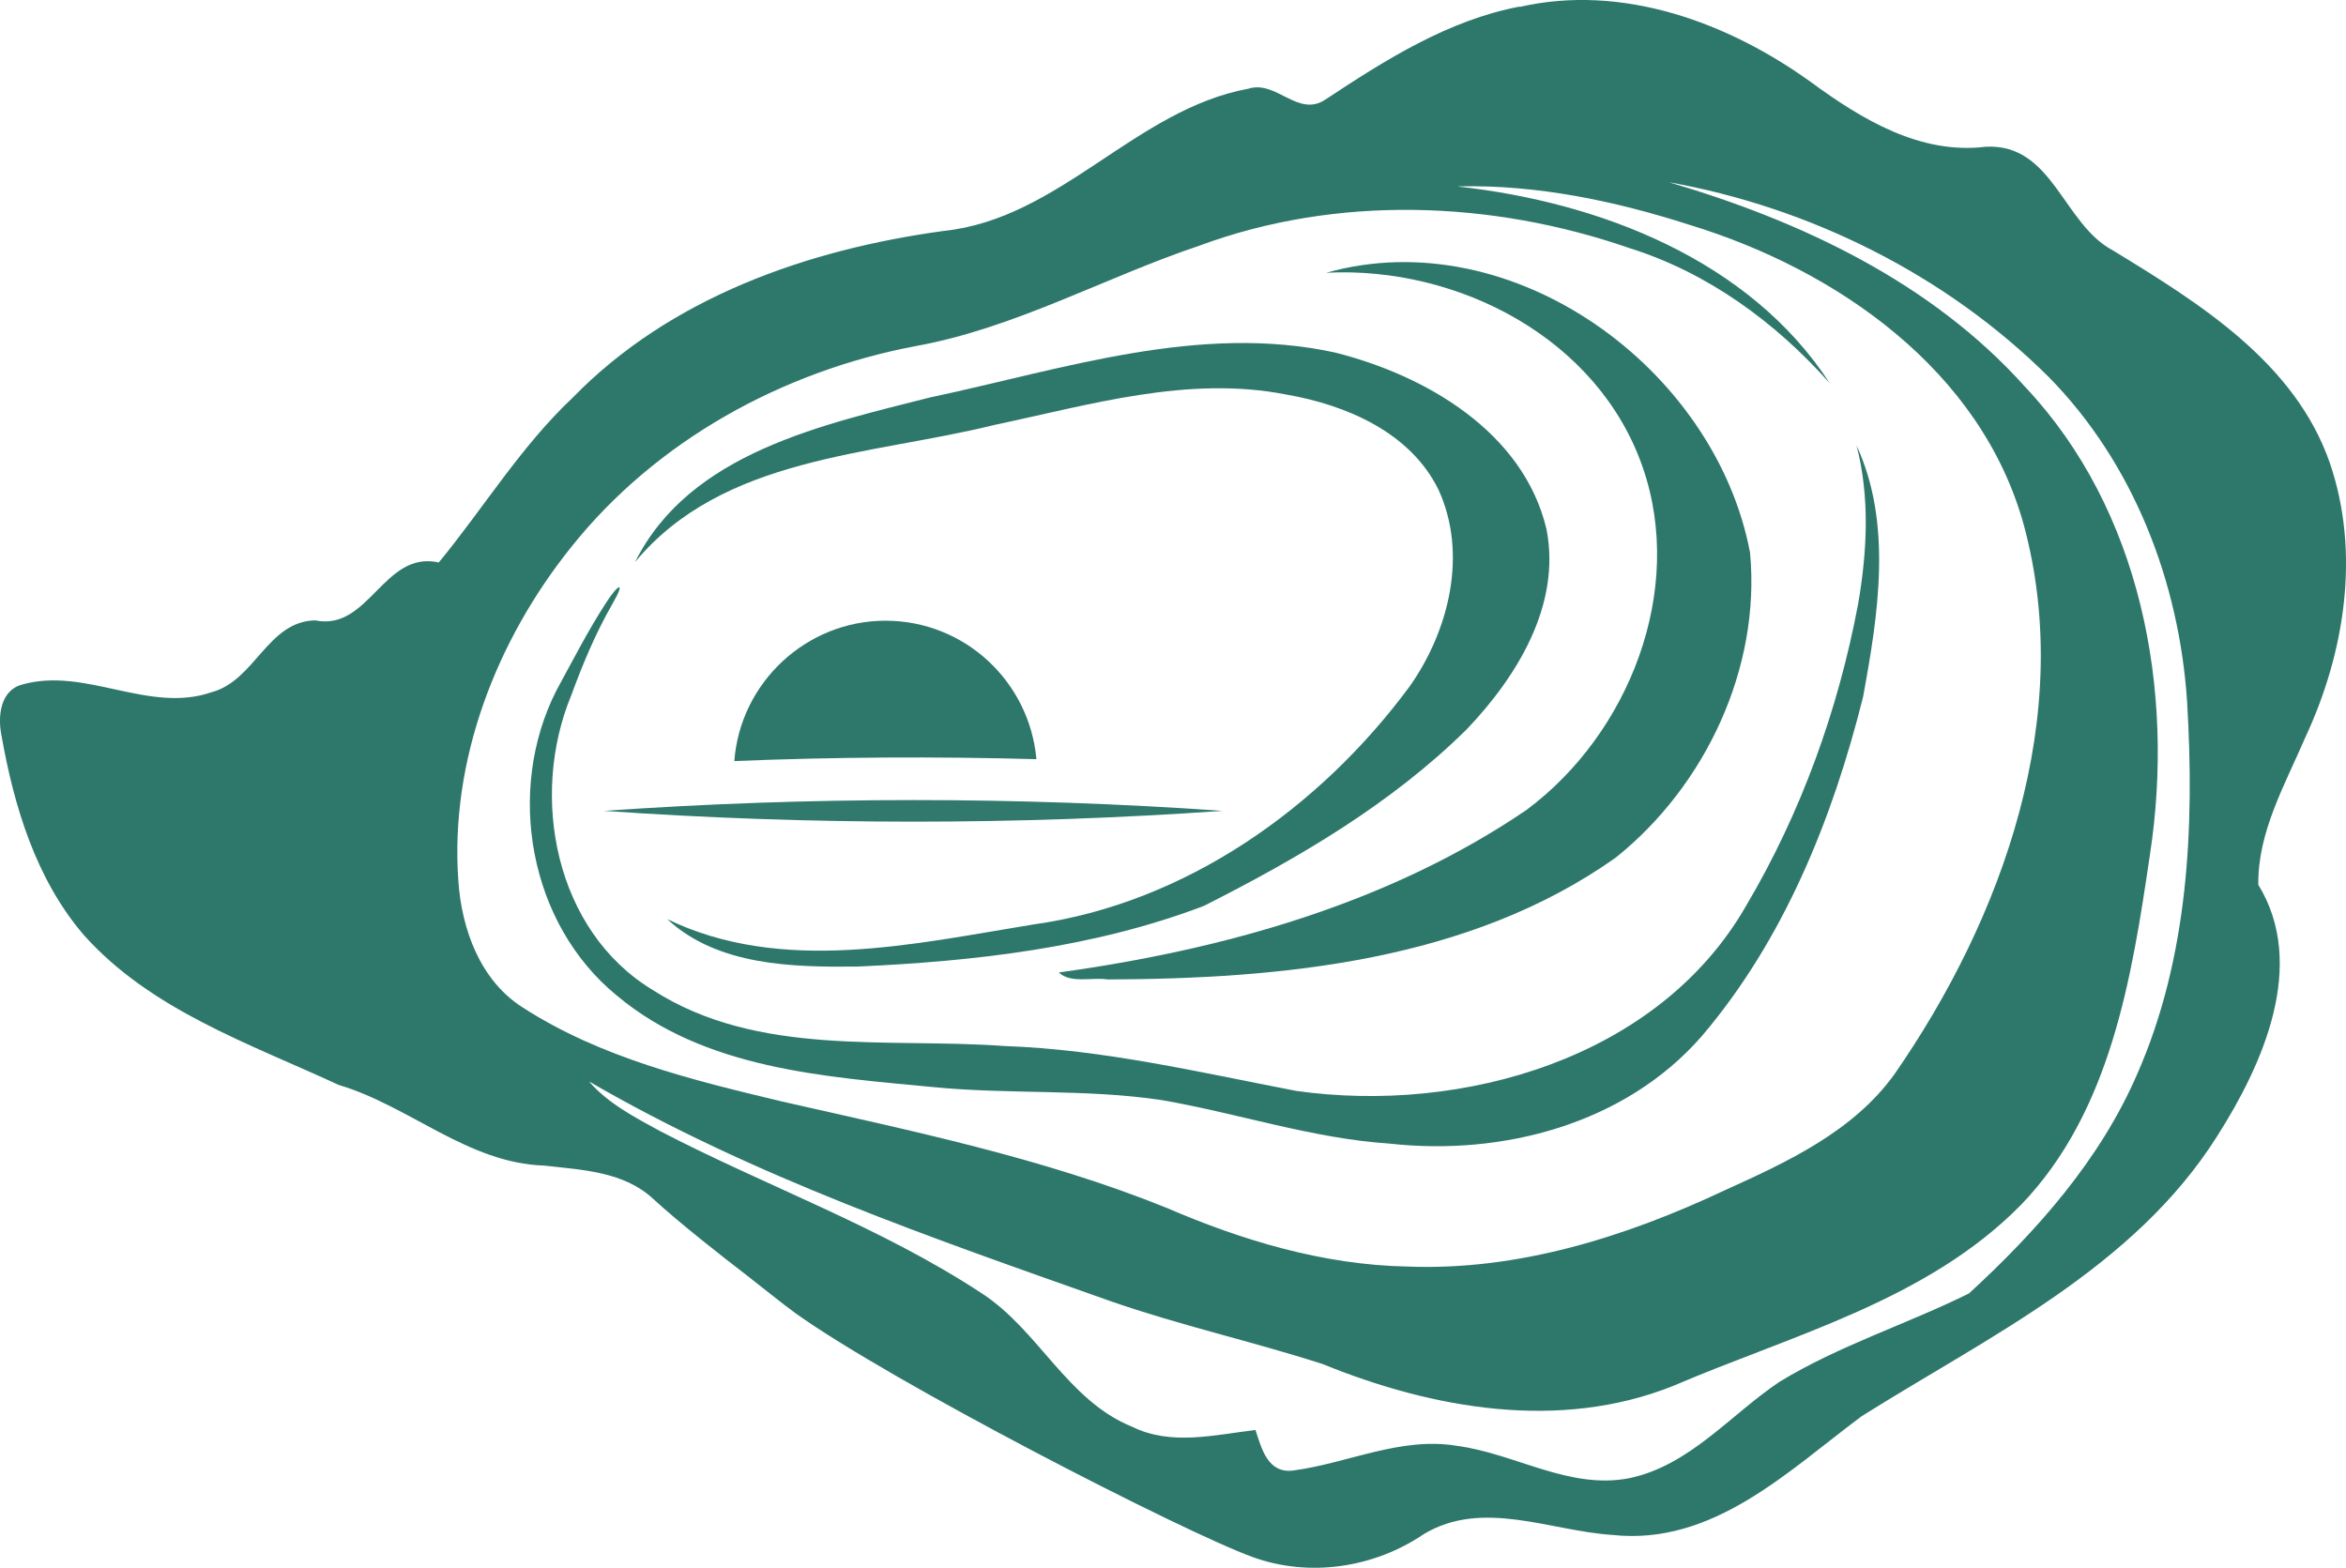 <?xml version="1.0" encoding="UTF-8"?>
<svg xmlns="http://www.w3.org/2000/svg" id="Layer_2" data-name="Layer 2" viewBox="0 0 211.08 141.07">
  <defs>
    <style>
      .cls-1 {
        fill: #2e786b;
      }

      .cls-2 {
        opacity: .99;
      }
    </style>
  </defs>
  <g id="Layer_2-2" data-name="Layer 2">
    <path class="cls-1" d="M136.74.62c9.25-2.11,18.76,1.4,26.23,6.79,4.56,3.34,9.82,6.53,15.73,5.79,6.02-.28,6.92,6.99,11.44,9.35,7.76,4.74,16.33,10.05,19.48,19.09,2.78,8.11,1.35,17.1-2.21,24.73-1.82,4.24-4.28,8.49-4.22,13.24,4.43,7.22.4,16.19-3.72,22.65-7.51,11.86-20.5,17.96-31.97,25.17-6.64,4.95-13.4,11.67-22.44,10.68-5.59-.36-11.66-3.26-16.96-.07-4.46,3.03-10.28,3.91-15.37,2.07-6.26-2.26-32.56-15.78-41.17-21.96-1.09-.78-3.31-2.58-4.36-3.39-2.35-1.8-6.21-4.84-8.41-6.87-2.66-2.49-6.42-2.62-9.81-3.01-6.9-.22-12.11-5.36-18.51-7.26-8.01-3.71-16.9-6.73-22.94-13.5-4.3-5.02-6.27-11.56-7.4-17.96-.34-1.68-.12-4.03,1.85-4.56,5.69-1.63,11.41,2.65,17.07.68,3.91-1.05,5.02-6.38,9.31-6.46,4.86,1,6.15-6.32,11.12-5.21,4.04-4.91,7.38-10.43,12.04-14.82,8.79-9.03,21.14-13.34,33.39-15.01,10.48-1.1,17.22-10.92,27.42-12.8,2.5-.79,4.44,2.6,6.89,1,5.4-3.57,11.05-7.16,17.52-8.39M131.22,16.79c12.69,1.4,26.19,6.58,33.41,17.69-4.88-5.49-10.99-9.96-18.06-12.17-12.37-4.28-26.31-4.78-38.67-.2-8.55,2.87-16.56,7.41-25.51,9.03-11.98,2.26-23.36,8.5-31,18.09-6.73,8.39-10.93,19.18-10.15,30.04.3,4.34,1.96,8.95,5.79,11.38,7.03,4.54,15.29,6.54,23.33,8.46,11.66,2.65,23.46,5.07,34.58,9.56,6.84,2.95,14.13,5.14,21.63,5.29,9.99.41,19.74-2.68,28.68-6.89,5.59-2.53,11.5-5.27,15.2-10.41,9.78-14.1,16.27-32.26,11.65-49.39-3.83-13.96-16.85-23-30.09-27.04-6.69-2.15-13.71-3.62-20.76-3.46M150.07,16.37c11.92,3.49,23.7,9.02,32.13,18.43,10.48,11.11,13.5,27.37,11.24,42.1-1.63,11.06-3.52,23.12-11.6,31.51-8.46,8.6-20.5,11.67-31.27,16.28-10.24,4.11-21.66,2.08-31.58-1.96-6.31-2.03-12.8-3.47-19.06-5.65-15.99-5.66-32.2-11.22-46.93-19.77,1.7,1.97,4.08,3.2,6.34,4.44,9.59,4.99,19.89,8.64,28.96,14.6,5.15,3.32,7.71,9.66,13.57,12.03,3.51,1.73,7.42.72,11.09.29.55,1.67,1.11,3.96,3.43,3.64,4.91-.66,9.65-3.07,14.73-2.21,5.2.69,10.05,3.95,15.45,2.91,5.45-1.13,9.1-5.7,13.53-8.67,5.37-3.28,11.45-5.18,17.06-7.96,6.12-5.62,11.8-12.03,15.13-19.73,4.62-10.49,5.17-22.25,4.49-33.54-.71-10.76-4.82-21.44-12.45-29.19-9.23-9.18-21.5-15.28-34.27-17.54h0Z"></path>
    <path class="cls-1" d="M119.37,24.53c16.71-4.67,34.96,8.6,38.09,25.2.97,10.38-4.01,20.98-12.09,27.44-13.16,9.32-30.02,10.9-45.69,10.96-1.4-.22-3.36.39-4.41-.63,14.75-2.04,29.65-6.17,42.07-14.62,9.22-6.85,14.31-19.75,10.46-30.84-4.02-11.61-16.62-18.09-28.43-17.5h0Z"></path>
    <path class="cls-1" d="M83.88,35.72c11.84-2.53,24.07-6.65,36.24-4,8.15,2.05,16.93,7.13,19.02,15.87,1.35,6.82-2.65,13.3-7.18,18.04-6.79,6.71-15.17,11.6-23.64,15.88-9.9,3.77-20.64,4.99-31.17,5.46-5.85.06-12.57-.06-17.12-4.27,10.33,5,22.17,2.23,32.96.48,13.68-1.91,25.77-10.49,33.85-21.43,3.54-5.02,5.24-11.93,2.58-17.7-2.53-5.16-8.32-7.62-13.69-8.55-8.85-1.74-17.68.93-26.28,2.74-11.1,2.75-24.39,2.79-32.31,12.33,4.94-9.88,16.95-12.36,26.74-14.86h0Z"></path>
    <path class="cls-1" d="M167.02,40.04c3.28,7.03,1.97,15.27.61,22.66-2.74,10.97-7.13,21.87-14.53,30.55-6.89,7.89-17.91,10.78-28.07,9.65-6.99-.46-13.66-2.74-20.54-3.92-6.81-1.02-13.73-.49-20.57-1.17-9.79-.93-20.54-1.63-28.42-8.23-7.91-6.46-10.01-18.42-5.45-27.43,1.46-2.67,2.85-5.41,4.51-7.96,1.04-1.61,1.81-2.05.52.19-1.49,2.59-2.65,5.37-3.68,8.18-3.77,9.11-1.47,21.21,7.35,26.53,9.43,6.04,21.05,4.26,31.65,5.03,8.88.31,17.55,2.37,26.24,4.04,14.92,2.1,32.58-2.91,40.46-16.65,4.95-8.36,8.3-17.66,10.09-27.2.81-4.71,1.06-9.6-.16-14.27h0Z"></path>
    <path class="cls-1" d="M93.25,68.31c-.62-6.98-6.45-12.46-13.58-12.46s-13.07,5.57-13.6,12.63c9.06-.37,18.13-.42,27.19-.17h-.01Z"></path>
    <g class="cls-2">
      <path class="cls-1" d="M54.33,72.96c18.53-1.29,37.15-1.3,55.68,0-18.53,1.3-37.15,1.29-55.68,0h0Z"></path>
    </g>
  </g>
</svg>
